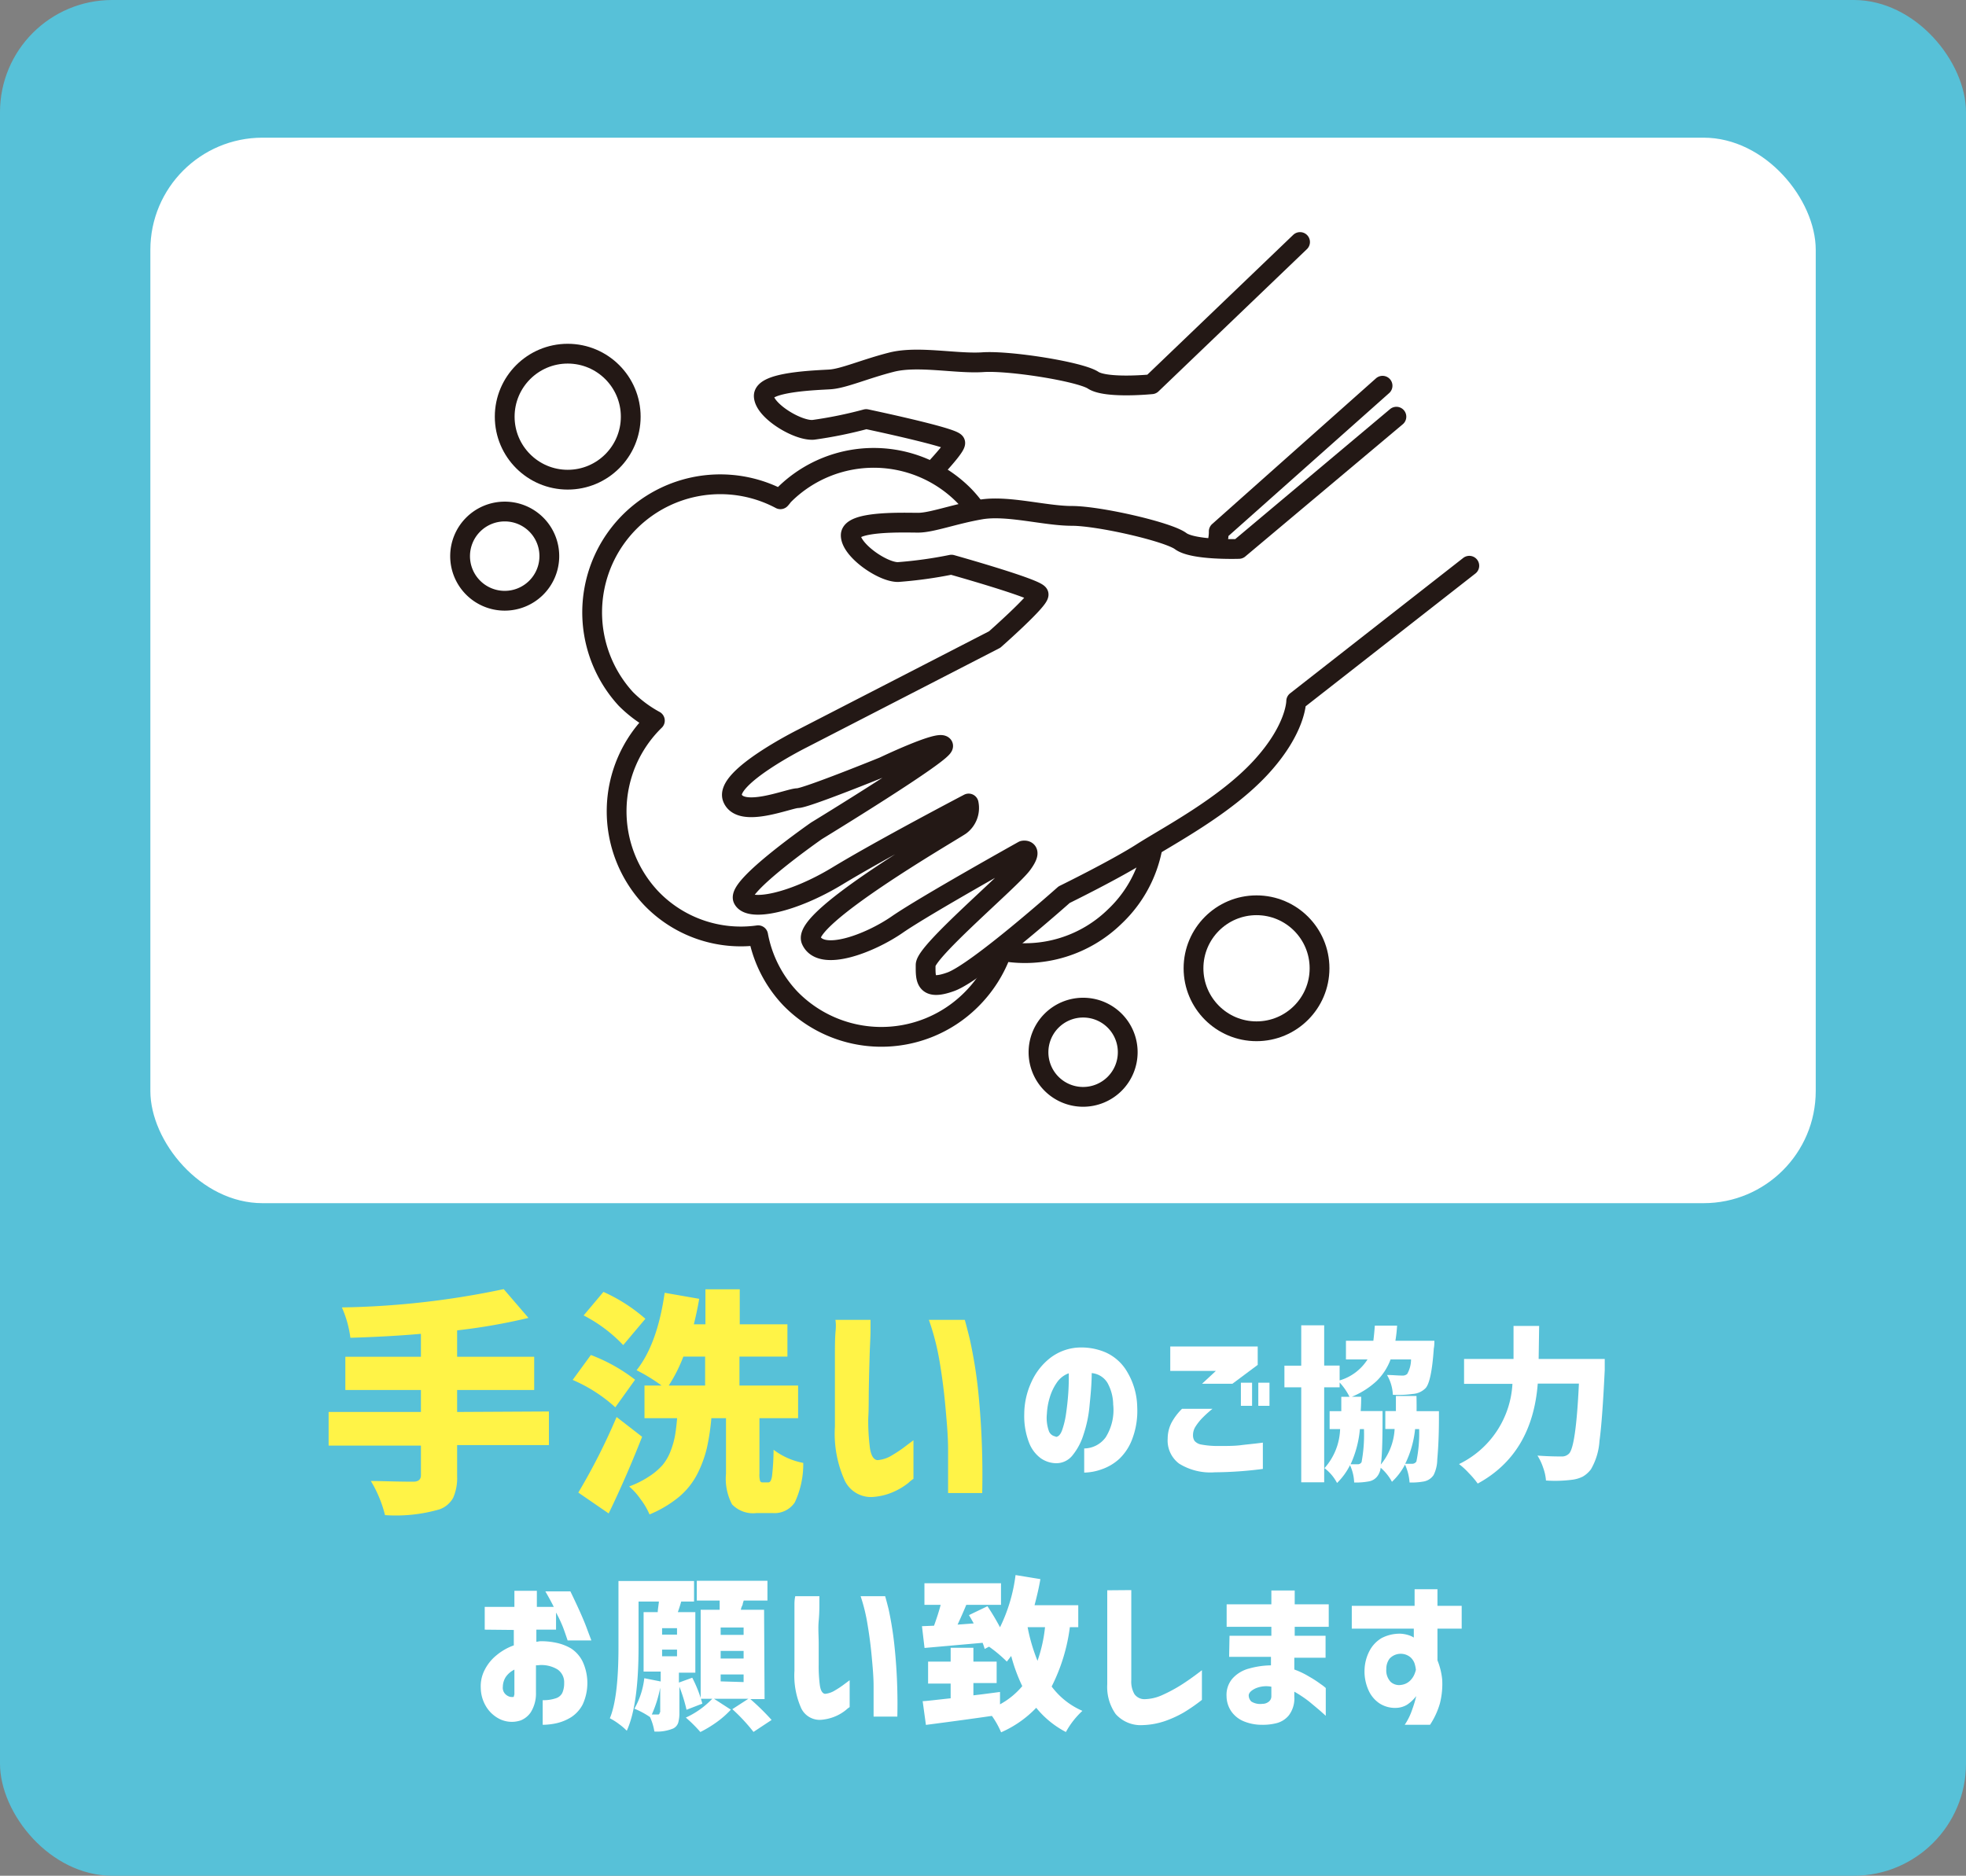 <svg xmlns="http://www.w3.org/2000/svg" viewBox="0 0 198.74 189.65"><rect x="0" y="0" width="198.74" height="189.65" fill="#808080" stroke="none"/><defs><style>.cls-1{fill:#57c1d8;}.cls-2,.cls-4{fill:#fff;}.cls-3{fill:#fff347;}.cls-4{stroke:#231815;stroke-linecap:round;stroke-linejoin:round;stroke-width:2px;}</style></defs><g id="レイヤー_2" data-name="レイヤー 2"><g id="レイヤー_2-2" data-name="レイヤー 2"><rect class="cls-1" width="198.74" height="189.65" rx="11.34"/><rect class="cls-2" x="15.2" y="13.92" width="168.35" height="107.73" rx="11.34"/></g><g id="レイヤー_3" data-name="レイヤー 3"><path class="cls-3" d="M55.49,142.71v3.4H46.21v3.12a5,5,0,0,1-.4,2.21,2.55,2.55,0,0,1-1.36,1.16,15.82,15.82,0,0,1-5.53.59,12.42,12.42,0,0,0-1.43-3.45c1.11,0,2.54.07,4.29.07.51,0,.77-.22.77-.65v-3H33.22v-3.4h9.33v-2.22H34.91v-3.36h7.64v-2.32q-3.16.28-7.13.4a10.89,10.89,0,0,0-.86-3.07,85.06,85.06,0,0,0,16.36-1.85l2.5,2.91a59.94,59.94,0,0,1-7.21,1.26v2.67H54v3.36H46.21v2.22Z"/><path class="cls-3" d="M64.2,139.5l-2,2.79a15.46,15.46,0,0,0-4.31-2.77L59.73,137A17.16,17.16,0,0,1,64.2,139.5Zm-1.87,3.77,2.58,2c-1,2.54-2.11,5.13-3.38,7.75l-3.07-2.11A62.68,62.68,0,0,0,62.33,143.27Zm2.91-9.93L63,136A14.88,14.88,0,0,0,59,133L61,130.62A16.86,16.86,0,0,1,65.24,133.34Zm11.88,16.54h.56c.17,0,.29-.2.36-.61a25.24,25.24,0,0,0,.16-2.69,7.12,7.12,0,0,0,3,1.33,9.07,9.07,0,0,1-.86,4,2.46,2.46,0,0,1-2.25,1.07h-1.6A2.94,2.94,0,0,1,74,152.1a5.58,5.58,0,0,1-.61-3.11v-5.6H71.91a23.07,23.07,0,0,1-.45,3,11.9,11.9,0,0,1-.95,2.6,7.51,7.51,0,0,1-1.85,2.34,11.69,11.69,0,0,1-3,1.79,7.21,7.21,0,0,0-.89-1.52,6.76,6.76,0,0,0-1.17-1.31,9.43,9.43,0,0,0,2-1A6.52,6.52,0,0,0,67,148.1a5,5,0,0,0,.81-1.44,8.34,8.34,0,0,0,.43-1.53q.12-.7.21-1.74h-3.3v-3.3h1.73a17.64,17.64,0,0,0-2.53-1.55c1.41-1.78,2.35-4.39,2.84-7.83l3.49.61q-.2,1.2-.54,2.58h1.17v-3.54h3.47v3.54H79.6v3.26H74.75v2.93h5.93v3.3H76.77V149a2.33,2.33,0,0,0,.07.75A.27.27,0,0,0,77.12,149.88Zm-5.84-12.72h-2.2a15.49,15.49,0,0,1-1.48,2.93h3.68Z"/><path class="cls-3" d="M84.45,133.45H88s0,.38,0,1.05-.06,1.51-.09,2.54-.06,2.11-.08,3.25,0,2.17-.06,3.12a21.69,21.69,0,0,0,.17,3c.12.77.37,1.18.76,1.22a3.2,3.2,0,0,0,1.49-.5,13.4,13.4,0,0,0,1.47-1l.68-.51v3.9a3.69,3.69,0,0,0-.51.41,6.76,6.76,0,0,1-1.36.84,6.14,6.14,0,0,1-2.07.57,2.94,2.94,0,0,1-3-1.63,11.52,11.52,0,0,1-1-5.47c0-1,0-2.11,0-3.34s0-2.4,0-3.54,0-2.06.07-2.8S84.45,133.49,84.45,133.45Zm9.45,0h3.63s.18.63.49,1.89a46.71,46.71,0,0,1,.91,5.77,84.14,84.14,0,0,1,.36,9.85H95.84s0-.45,0-1.25,0-1.87,0-3.18-.13-2.75-.27-4.31-.34-3.11-.6-4.63A25,25,0,0,0,93.9,133.45Z"/><path class="cls-2" d="M112.53,142a4.64,4.64,0,0,0-.57-2.17,2.08,2.08,0,0,0-1.6-1c0,1-.1,2.11-.21,3.19a12.7,12.7,0,0,1-.61,3,6.29,6.29,0,0,1-1.14,2.15,2.09,2.09,0,0,1-1.73.77,2.81,2.81,0,0,1-1.46-.5,3.51,3.51,0,0,1-1.17-1.54,7.45,7.45,0,0,1-.5-2.92,7.78,7.78,0,0,1,.74-3.28,6.4,6.4,0,0,1,1.87-2.39,5.13,5.13,0,0,1,2.66-1.05,6.23,6.23,0,0,1,2.94.47,4.78,4.78,0,0,1,2.21,2,7.17,7.17,0,0,1,1,3.54,8,8,0,0,1-.48,3.16,5.33,5.33,0,0,1-1.33,2.07,5.08,5.08,0,0,1-1.79,1.06,5.47,5.47,0,0,1-1.76.33v-2.44a2.72,2.72,0,0,0,2.18-1.14A5.2,5.2,0,0,0,112.53,142Zm-5.81,3.28q.38,0,.63-.63a8.6,8.6,0,0,0,.41-1.68c.1-.68.18-1.38.23-2.12s.06-1.42.05-2a2.46,2.46,0,0,0-1.2.93,5.33,5.33,0,0,0-.73,1.54,6.65,6.65,0,0,0-.28,1.61,4,4,0,0,0,.21,1.79A.86.86,0,0,0,106.72,145.24Z"/><path class="cls-2" d="M119.49,142.44h3.08a11.77,11.77,0,0,0-1,.9,5.24,5.24,0,0,0-.7.87,1.6,1.6,0,0,0-.27.92,1,1,0,0,0,.16.56,1.17,1.17,0,0,0,.71.37,9.1,9.1,0,0,0,1.7.14c.88,0,1.63,0,2.25-.08s1.37-.14,2.24-.26v2.66a39.2,39.2,0,0,1-4.85.34,6,6,0,0,1-3.62-.88,2.92,2.92,0,0,1-1.15-2.54,3.52,3.52,0,0,1,.4-1.62A6,6,0,0,1,119.49,142.44Zm-1.19-6.3h8.84V138l-2.56,1.91h-3.07l1.4-1.3H118.3Zm7.14,6v-2.34h1.13v2.34Zm1.76,0v-2.34h1.13v2.34Z"/><path class="cls-2" d="M143.2,142.68h2.26c0,.35,0,.6,0,.75,0,2-.1,3.35-.17,4.15a3.6,3.6,0,0,1-.37,1.56,1.53,1.53,0,0,1-1,.65,6.79,6.79,0,0,1-1.43.1,5.2,5.2,0,0,0-.46-1.81,6.46,6.46,0,0,1-1.32,1.74,5,5,0,0,0-1.14-1.42,1.77,1.77,0,0,1-.26.75,1.37,1.37,0,0,1-1,.64,6.75,6.75,0,0,1-1.42.1,4.55,4.55,0,0,0-.42-1.75,6.73,6.73,0,0,1-1.31,1.8,4.51,4.51,0,0,0-1.27-1.5,6.22,6.22,0,0,0,1.58-3.95h-1.06v-1.81h1.18c0-.61,0-1.09,0-1.45h.83a6,6,0,0,0-1-1.45v.49h-1.56v9.6h-2.32v-9.6h-1.7v-2.19h1.7V134h2.32v4.07h1.56v1.5a5,5,0,0,0,2.82-2.12h-2.18v-1.89h2.77q.09-.72.15-1.53h2.25a14.26,14.26,0,0,1-.17,1.53H145q0,.52-.06.78c-.15,2.23-.43,3.56-.82,4a2,2,0,0,1-1.32.6,10.24,10.24,0,0,1-2,.08,4.29,4.29,0,0,0-.59-2c.56,0,1.06.06,1.52.06a.7.7,0,0,0,.52-.16,3,3,0,0,0,.39-1.47h-2.07a5.9,5.9,0,0,1-1.41,2.18,8.27,8.27,0,0,1-2.5,1.59h.94c0,.92-.05,1.41-.05,1.45h2.21c0,.34,0,.58,0,.73q0,3.69-.18,4.68a6.13,6.13,0,0,0,1.4-3.6h-.94v-1.81h1.07q0-1,0-1.53h2.08C143.21,142.13,143.2,142.64,143.2,142.68Zm-5.32,1.81h-.41a10.76,10.76,0,0,1-.94,3.56c.3,0,.54,0,.72,0a.43.43,0,0,0,.39-.22A15.12,15.12,0,0,0,137.88,144.49Zm5.58,0h-.41a10.31,10.31,0,0,1-1,3.51q.3,0,.72,0a.5.5,0,0,0,.41-.23A14.23,14.23,0,0,0,143.46,144.49Z"/><path class="cls-2" d="M155.54,137.4h6.68c0,.54,0,.92,0,1.12-.16,3.32-.33,5.7-.53,7.16a6.53,6.53,0,0,1-.86,2.87,2.78,2.78,0,0,1-.82.74,3.31,3.31,0,0,1-1.06.32,13.42,13.42,0,0,1-2.67.08,4.72,4.72,0,0,0-.28-1.28,5.5,5.5,0,0,0-.58-1.24q1.2.09,2.43.09a1,1,0,0,0,.76-.29q.7-.71,1-7.08h-4.16Q154.9,147,149.38,150a8.76,8.76,0,0,0-.89-1.05,7.14,7.14,0,0,0-1-.92,9.58,9.58,0,0,0,5.4-8.11H148V137.4H153v-3.34h2.59Z"/><path class="cls-2" d="M49,164.77v-2.3h3v-1.63h2.27v1.63h1.71c-.2-.41-.48-.93-.85-1.57h2.53c.78,1.61,1.33,2.84,1.64,3.68s.48,1.27.48,1.28h-2.4c-.18-.54-.34-1-.47-1.34a13.37,13.37,0,0,0-.7-1.48v1.73H54.22V166l.36-.06a7.23,7.23,0,0,1,1.56.14,5,5,0,0,1,1.57.58A3.33,3.33,0,0,1,58.9,168a5.19,5.19,0,0,1,0,4.34,3.44,3.44,0,0,1-1.16,1.28,4.83,4.83,0,0,1-1.48.61,6.68,6.68,0,0,1-1.4.16v-2.49a3.85,3.85,0,0,0,1.29-.18,1.09,1.09,0,0,0,.69-.55,2.38,2.38,0,0,0,.19-1,1.57,1.57,0,0,0-.66-1.37,3.12,3.12,0,0,0-2-.43h-.1l-.09,0v2.76a3.57,3.57,0,0,1-.53,2,2.23,2.23,0,0,1-1,.81,2.8,2.8,0,0,1-2.37-.26,3.33,3.33,0,0,1-1.16-1.17,3.71,3.71,0,0,1-.52-1.84,3.58,3.58,0,0,1,.4-1.84,4.52,4.52,0,0,1,1.19-1.47,5.72,5.72,0,0,1,1.75-1v-1.56Zm3,6.55v-2.51a2.29,2.29,0,0,0-.87.74,1.91,1.91,0,0,0-.3,1,.91.91,0,0,0,.15.61,1,1,0,0,0,.39.33.79.79,0,0,0,.4.09s.05,0,.12,0S51.94,171.48,52,171.32Z"/><path class="cls-2" d="M71,172.25l-1.6.62a16.45,16.45,0,0,0-.72-2.33v2.64a3.6,3.6,0,0,1-.12,1,1,1,0,0,1-.5.58,4.29,4.29,0,0,1-1.91.31,5.67,5.67,0,0,0-.44-1.46h0a8.45,8.45,0,0,0-1.58-.85,8.05,8.05,0,0,0,1-3.08l1.66.33v-1H65.06V163h1.43c0-.24.07-.6.12-1.07H64.55v4.61c0,3.88-.39,6.7-1.19,8.45a6,6,0,0,0-.82-.7,6.28,6.28,0,0,0-.89-.56q.87-2.1.87-7.17v-6.71h7.64v2.08h-1.3c-.07.26-.18.62-.34,1.07h1.77v6.12H68.63v1l1.35-.49A13.17,13.17,0,0,1,71,172.25Zm-4.26.88v-2.49a12.21,12.21,0,0,1-.85,2.71h.65C66.62,173.35,66.69,173.28,66.69,173.13Zm.19-8.51v.65h1.51v-.65Zm0,2.17v.67h1.51v-.67Zm10.36,5H75.85A24,24,0,0,1,78,173.9l-1.83,1.21a17.94,17.94,0,0,0-2.14-2.3l1.62-1.05H72.18l1.7,1.1a9.26,9.26,0,0,1-1.43,1.26,12.25,12.25,0,0,1-1.65,1,14.5,14.5,0,0,0-1.47-1.46A8.62,8.62,0,0,0,72,171.76H70.83v-9h1.92c0-.1,0-.26,0-.47s0-.37,0-.46H70.44v-2h7.14v2h-2.4l-.09.29c0,.13-.08.25-.12.35s-.06.2-.08.29h2.35Zm-2.12-6.49v-.75H72.85v.75Zm0,2.39v-.77H72.85v.77Zm0,2.38v-.77H72.85V170Z"/><path class="cls-2" d="M80.39,161.39h2.44s0,.27,0,.73,0,1-.07,1.77,0,1.47,0,2.26,0,1.51,0,2.17a14.61,14.61,0,0,0,.12,2.09c.08.53.26.82.53.85a2.29,2.29,0,0,0,1-.35,9,9,0,0,0,1-.67c.3-.22.45-.34.48-.35v2.71a2.59,2.59,0,0,0-.36.28,4.4,4.4,0,0,1-.94.59,4.59,4.59,0,0,1-1.44.4A2.07,2.07,0,0,1,81,172.73a8.11,8.11,0,0,1-.69-3.8c0-.7,0-1.47,0-2.33s0-1.67,0-2.46,0-1.44,0-1.95S80.39,161.42,80.39,161.39Zm6.57,0h2.52s.13.44.35,1.32a35.1,35.1,0,0,1,.62,4,56.05,56.05,0,0,1,.26,6.85h-2.4s0-.31,0-.87,0-1.29,0-2.21-.09-1.91-.19-3-.24-2.16-.42-3.22A17.81,17.81,0,0,0,87,161.39Z"/><path class="cls-2" d="M109,164.52h-.85a18.47,18.47,0,0,1-1.84,6,7.66,7.66,0,0,0,3.11,2.46,8.32,8.32,0,0,0-1.67,2.14,9.54,9.54,0,0,1-3-2.45,11,11,0,0,1-3.55,2.48,8.74,8.74,0,0,0-.93-1.66c-1.3.19-3.52.5-6.67.91L93.27,172c.3,0,1.25-.12,2.83-.29v-1.49H93.82V168H96.1v-1.4h2.3V168h2.35v2.17H98.4v1.24l.85-.1,1-.13.84-.11,0,1.25a7.77,7.77,0,0,0,2.25-1.84,17.21,17.21,0,0,1-1.12-3.05l-.44.57a13.67,13.67,0,0,0-1.8-1.51l-.44.23a5.68,5.68,0,0,0-.21-.62l-5.87.52-.26-2.2,1.22-.05c.27-.75.5-1.45.67-2.11H93.45v-2.18h7.74v2.18H97.68c-.25.61-.54,1.27-.88,2l1.63-.12c-.21-.39-.38-.67-.48-.84l1.87-.9a23.93,23.93,0,0,1,1.27,2.13,16.72,16.72,0,0,0,1.57-5.28l2.51.41c-.13.78-.33,1.66-.59,2.64H109Zm-3.36,0h-1.76a18.07,18.07,0,0,0,1,3.4A14.77,14.77,0,0,0,105.64,164.52Z"/><path class="cls-2" d="M114.36,160.77v9.1a2.53,2.53,0,0,0,.32,1.42,1.24,1.24,0,0,0,1,.51,4.52,4.52,0,0,0,1.82-.42,15.29,15.29,0,0,0,1.87-1c.62-.39,1.33-.89,2.13-1.51v3a17.55,17.55,0,0,1-1.83,1.27,11.12,11.12,0,0,1-1.9.87,7.59,7.59,0,0,1-2.24.41,3.38,3.38,0,0,1-2.75-1.12,4.75,4.75,0,0,1-.85-3v-9.51Z"/><path class="cls-2" d="M124.29,165.39h4.23v-.91H124v-2.27h4.52v-1.4h2.36v1.4h3.44v2.27h-3.44v.91H134v2.22h-3.16v1.19a8.13,8.13,0,0,1,1.47.7,11.39,11.39,0,0,1,1.22.79,4.25,4.25,0,0,1,.49.38v2.81l-.49-.44c-.31-.27-.71-.6-1.19-1a12.31,12.31,0,0,0-1.5-1v.51a2.83,2.83,0,0,1-.55,1.88,2.36,2.36,0,0,1-1.23.79,5.6,5.6,0,0,1-1.48.17,4.79,4.79,0,0,1-1.79-.33,2.87,2.87,0,0,1-1.3-1,2.77,2.77,0,0,1-.5-1.57,2.52,2.52,0,0,1,.61-1.79,3.4,3.4,0,0,1,1.67-1,8.55,8.55,0,0,1,2.21-.32v-.86h-4.23Zm3.33,6.88a1,1,0,0,0,.6-.19.69.69,0,0,0,.3-.54v-1a2.74,2.74,0,0,0-1.65.19c-.41.21-.62.43-.64.67a.87.87,0,0,0,.27.64A1.7,1.7,0,0,0,127.62,172.27Z"/><path class="cls-2" d="M136.65,164.67v-2.31H143v-1.68h2.31v1.68h2.45v2.31h-2.45v3.2a7.06,7.06,0,0,1,.48,1.95,8,8,0,0,1-.23,2.4,7.88,7.88,0,0,1-1,2.17H142a6.14,6.14,0,0,0,.64-1.22c.17-.45.3-.84.39-1.16s.13-.5.13-.52a3.86,3.86,0,0,1-.92.87,2.28,2.28,0,0,1-1.13.32,2.88,2.88,0,0,1-1.65-.45,3.1,3.1,0,0,1-1.12-1.34,4.6,4.6,0,0,1-.4-2.08,4.4,4.4,0,0,1,.49-1.87,3.23,3.23,0,0,1,1.24-1.32,3.93,3.93,0,0,1,1.93-.44,3.25,3.25,0,0,1,.8.15,2.14,2.14,0,0,1,.52.24v-.9Zm6.48,4.16a3.14,3.14,0,0,0-.15-.69,1.58,1.58,0,0,0-.38-.56,1.54,1.54,0,0,0-2.13.12,1.72,1.72,0,0,0-.33,1.06,1.69,1.69,0,0,0,.43,1.28,1.27,1.27,0,0,0,1.11.31,1.54,1.54,0,0,0,.92-.48,2,2,0,0,0,.42-.68C143.09,169,143.13,168.85,143.13,168.83Z"/></g><g id="レイヤー_5" data-name="レイヤー 5"><path class="cls-4" d="M131.42,24.47l-15,14.38s-4.59.46-5.92-.41-8.43-2-11.13-1.82-6.58-.68-9.25,0-4.84,1.65-6.21,1.74-6.79.23-6.7,1.71,3.42,3.5,5,3.39a43.2,43.2,0,0,0,5.35-1.09s8.84,1.86,9,2.39-4.13,4.84-4.13,4.84L73.58,60.91S66,65.34,67,67.3s5.72-.38,6.56-.44S82,63.12,82,63.12s5.37-3,5.81-2.51-12.16,9.52-12.16,9.52-7.67,6.14-7,7.37,5,.09,9.38-3,12.75-8.17,12.75-8.17a2.18,2.18,0,0,1-.7,2.27C89,69.46,74.66,79,75.87,81.17s5.95-.07,8.57-2.16,12.21-8.35,12.21-8.35,1-.28,0,1.39-9.16,9.42-9.07,10.8.06,2.65,2.65,1.53,10.85-9.54,10.85-9.54,5-2.88,7.56-4.75,8.06-5.21,11.4-9.36,3.16-7,3.16-7L139.76,39"/><path class="cls-4" d="M112.71,92.65a12.84,12.84,0,0,0,1-17.59c.16-.14.34-.24.5-.39a12.85,12.85,0,0,0,.5-18.16A12.71,12.71,0,0,0,100,54a12.3,12.3,0,0,0-2.49-3.84A12.84,12.84,0,0,0,79.3,50c-.16.15-.26.33-.41.48A12.95,12.95,0,0,0,63.26,70.66a12.62,12.62,0,0,0,2.94,2.2,12.8,12.8,0,0,0-.33,18,12.55,12.55,0,0,0,10.77,3.7,12.61,12.61,0,0,0,3.28,6.42,12.85,12.85,0,0,0,18.17.18,13.07,13.07,0,0,0,3.2-5A13,13,0,0,0,112.71,92.65Z"/><path class="cls-4" d="M141.16,42.13,125.24,55.5s-4.61.16-5.89-.79-8.27-2.55-11-2.55-6.52-1.11-9.23-.64-4.93,1.33-6.31,1.33S86,52.64,86,54.12s3.18,3.72,4.77,3.72a43.46,43.46,0,0,0,5.41-.75s8.7,2.44,8.81,3-4.44,4.57-4.44,4.57L81.05,74.7s-7.85,3.93-7,6,5.73,0,6.58,0,8.7-3.19,8.7-3.19,5.55-2.65,6-2.12S82.54,84,82.54,84s-8.07,5.62-7.43,6.9,5,.42,9.55-2.34,13.26-7.32,13.26-7.32a2.21,2.21,0,0,1-.85,2.23C95.91,84.25,81,92.85,82,95.07s5.94.32,8.7-1.59S103.44,86,103.44,86s1.06-.21-.11,1.38-9.76,8.81-9.76,10.19-.1,2.65,2.55,1.69,11.45-8.8,11.45-8.8,5.2-2.55,7.86-4.25,8.38-4.67,12-8.59,3.6-6.73,3.6-6.73L148.53,57.2"/><circle class="cls-4" cx="57.39" cy="42.13" r="6.37"/><path class="cls-4" d="M55.53,56.23A4.51,4.51,0,1,1,51,51.72,4.5,4.5,0,0,1,55.53,56.23Z"/><circle class="cls-4" cx="127.02" cy="97.9" r="6.37"/><path class="cls-4" d="M114,106.38a4.51,4.51,0,1,1-4.5-4.5A4.5,4.5,0,0,1,114,106.38Z"/></g></g></svg>